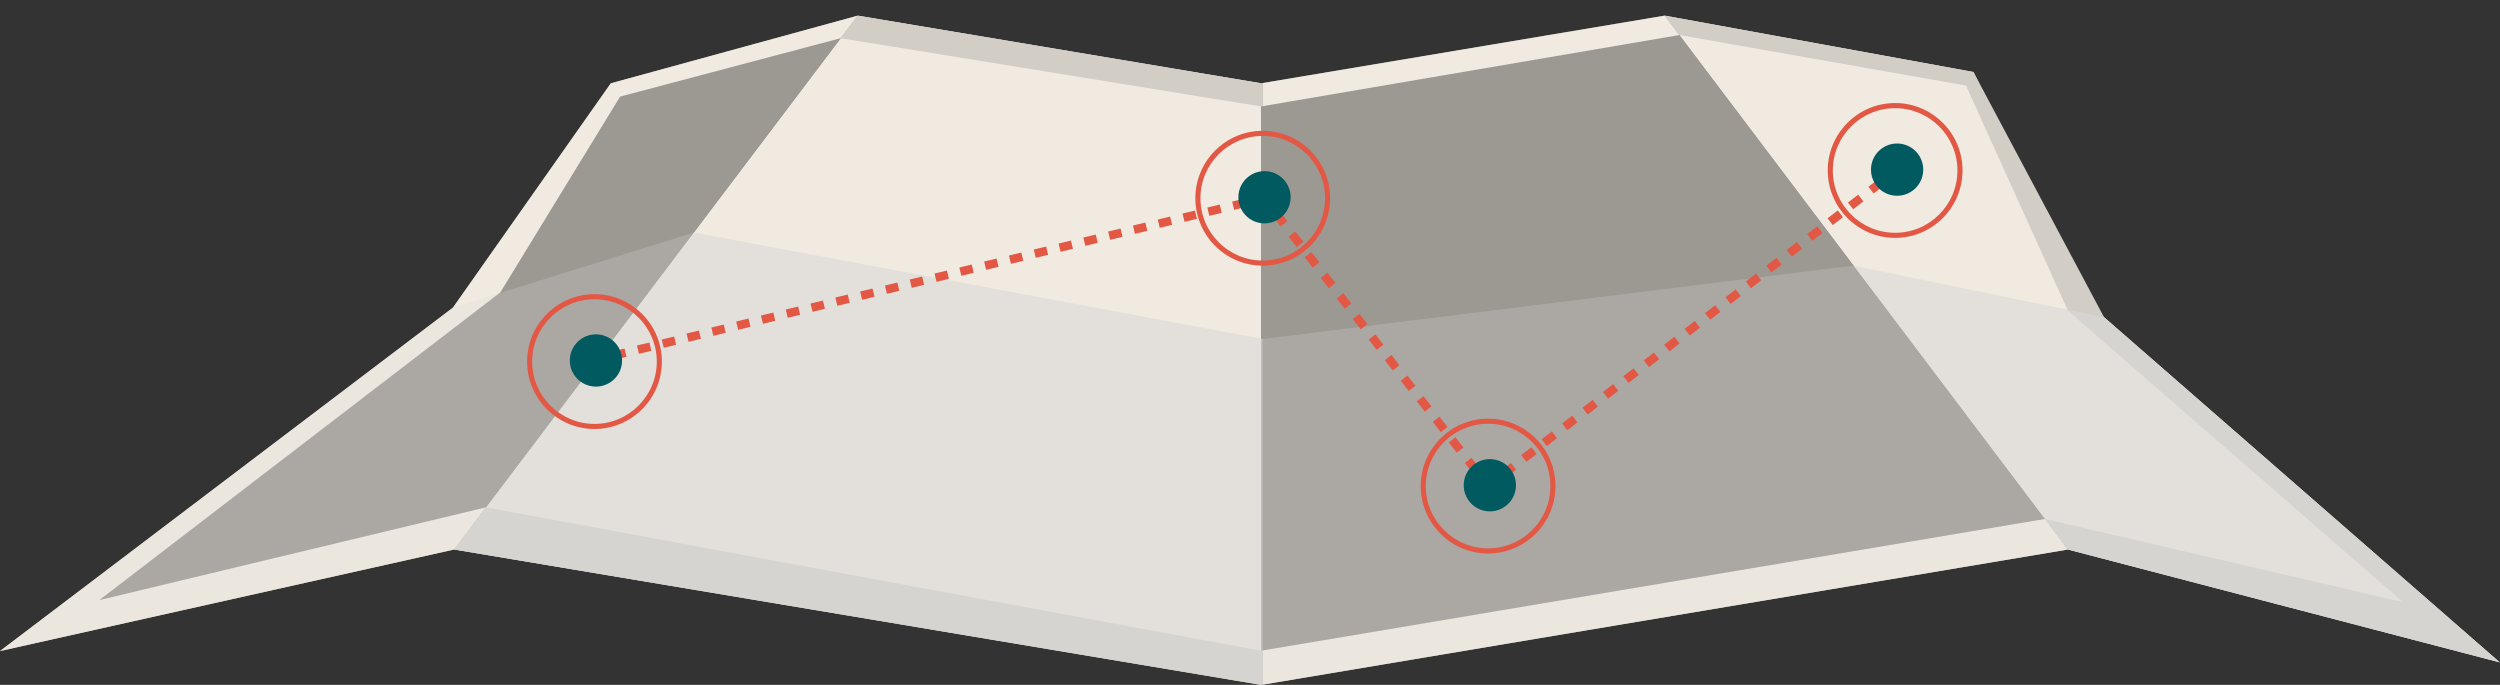 <?xml version="1.0" encoding="utf-8"?>
<!-- Generator: Adobe Illustrator 24.3.0, SVG Export Plug-In . SVG Version: 6.00 Build 0)  -->
<svg version="1.1" id="Calque_1" xmlns="http://www.w3.org/2000/svg" xmlns:xlink="http://www.w3.org/1999/xlink" x="0px" y="0px"
	 viewBox="0 0 505.19 138.4" style="enable-background:new 0 0 505.19 138.4;" xml:space="preserve">
<rect x="0" y="0" width="505.19" height="138.4" fill="#333333" stroke="none"/>
<style type="text/css">
	.st0{opacity:0.56;fill:#F0EAE0;}
	.st1{fill:#F0EAE0;}
	.st2{fill:#D2CDC5;}
	.st3{opacity:0.23;fill:#DADADA;}
	.st4{opacity:0.58;fill:#DADADA;}
	.st5{fill:none;stroke:#E35845;stroke-width:1.725;stroke-miterlimit:10;}
	.st6{fill:none;stroke:#E35845;stroke-width:1.725;stroke-miterlimit:10;stroke-dasharray:2.578,2.578;}
	.st7{fill:none;stroke:#E35845;stroke-width:1.725;stroke-miterlimit:10;stroke-dasharray:2.634,2.634;}
	.st8{fill:none;stroke:#E35845;stroke-width:1.725;stroke-miterlimit:10;stroke-dasharray:2.608,2.608;}
	.st9{fill:#E35845;}
	.st10{fill:#005A5F;}
</style>
<g>
	<g>
		<g>
			<polygon class="st0" points="123.43,16.83 173.33,3.16 91.77,111.04 0,131.56 91.52,62.17 			"/>
			<polygon class="st1" points="173.33,3.16 91.77,111.04 254.84,138.4 254.84,16.83 			"/>
			<polygon class="st0" points="336.39,3.16 254.84,16.83 254.84,138.4 417.87,111.04 			"/>
			<polygon class="st1" points="336.39,3.16 398.79,14.55 421.11,60.56 505.12,133.84 417.87,111.04 			"/>
		</g>
		<g>
			<polygon class="st1" points="20.06,121.27 101.1,59.09 125.31,19.52 169.87,7.72 173.33,3.16 123.43,16.83 91.52,62.17 0,131.56 
				91.77,111.04 98.21,102.52 			"/>
			<polygon class="st2" points="254.84,131.5 98.21,102.52 91.77,111.04 254.84,138.4 255.17,138.35 255.17,131.44 			"/>
			<polygon class="st2" points="254.84,16.83 173.33,3.16 169.87,7.72 254.84,21.51 255.17,21.45 255.17,16.78 			"/>
			<polygon class="st1" points="336.4,3.16 336.39,3.16 255.17,16.78 255.17,21.45 339.36,7.08 			"/>
			<polygon class="st1" points="413.24,104.87 255.17,131.44 255.17,138.35 417.85,111.05 413.25,104.88 			"/>
			<polygon class="st2" points="505.12,133.84 425.18,64.11 398.79,14.55 336.4,3.16 339.36,7.08 397.28,17.29 417.91,62.84 
				485.58,121.67 413.25,104.88 417.85,111.05 417.87,111.04 			"/>
		</g>
		<polygon class="st3" points="140.19,47 91.52,62.17 0,131.56 91.77,111.04 		"/>
		<polygon class="st4" points="425.18,64.11 374.55,53.68 417.87,111.04 505.12,133.84 		"/>
		<polygon class="st4" points="140.19,47 255.17,68.5 255.17,138.35 91.77,111.04 		"/>
		<polygon class="st3" points="255.17,68.5 374.55,53.68 417.87,111.04 255.17,138.35 		"/>
	</g>
	<g>
		<g>
			<line class="st5" x1="120.13" y1="72.78" x2="121.39" y2="72.47"/>
			<line class="st6" x1="123.9" y1="71.87" x2="252.93" y2="40.66"/>
			<polyline class="st5" points="254.18,40.36 255.44,40.06 256.23,41.08 			"/>
			<line class="st7" x1="257.85" y1="43.15" x2="299.11" y2="96.16"/>
			<polyline class="st5" points="299.91,97.2 300.71,98.22 301.73,97.43 			"/>
			<line class="st8" x1="303.8" y1="95.84" x2="381.17" y2="36.03"/>
			<line class="st5" x1="382.2" y1="35.23" x2="383.23" y2="34.44"/>
		</g>
	</g>
	<g>
		<g>
			<path class="st9" d="M120.13,86.69c-7.51,0-13.62-6.11-13.62-13.63c0-7.51,6.11-13.62,13.62-13.62c7.51,0,13.62,6.11,13.62,13.62
				C133.76,80.58,127.64,86.69,120.13,86.69z M120.13,60.48c-6.94,0-12.59,5.65-12.59,12.59c0,6.94,5.65,12.59,12.59,12.59
				c6.94,0,12.59-5.65,12.59-12.59C132.72,66.13,127.07,60.48,120.13,60.48z"/>
		</g>
		
			<ellipse transform="matrix(0.791 -0.612 0.612 0.791 -19.352 88.96)" class="st10" cx="120.4" cy="72.78" rx="5.28" ry="5.28"/>
	</g>
	<g>
		<g>
			<path class="st9" d="M255.17,53.68c-7.51,0-13.62-6.11-13.62-13.63c0-7.51,6.11-13.62,13.62-13.62c7.51,0,13.62,6.11,13.62,13.62
				C268.79,47.57,262.68,53.68,255.17,53.68z M255.17,27.47c-6.94,0-12.59,5.65-12.59,12.59c0,6.94,5.65,12.59,12.59,12.59
				c6.94,0,12.59-5.65,12.59-12.59C267.76,33.11,262.11,27.47,255.17,27.47z"/>
		</g>
		
			<ellipse transform="matrix(0.791 -0.612 0.612 0.791 29.134 164.732)" class="st10" cx="255.44" cy="39.77" rx="5.28" ry="5.28"/>
	</g>
	<g>
		<g>
			<path class="st9" d="M300.71,111.85c-7.51,0-13.62-6.11-13.62-13.63c0-7.51,6.11-13.62,13.62-13.62
				c7.51,0,13.62,6.11,13.62,13.62C314.33,105.73,308.22,111.85,300.71,111.85z M300.71,85.63c-6.94,0-12.59,5.65-12.59,12.59
				c0,6.94,5.65,12.59,12.59,12.59s12.59-5.65,12.59-12.59C313.3,91.28,307.65,85.63,300.71,85.63z"/>
		</g>
		
			<ellipse transform="matrix(0.791 -0.612 0.612 0.791 3.054 204.795)" class="st10" cx="300.98" cy="97.93" rx="5.28" ry="5.28"/>
	</g>
	<g>
		<g>
			<path class="st9" d="M382.96,48.07c-7.51,0-13.62-6.11-13.62-13.63c0-7.51,6.11-13.62,13.62-13.62s13.62,6.11,13.62,13.62
				C396.58,41.96,390.47,48.07,382.96,48.07z M382.96,21.86c-6.94,0-12.59,5.65-12.59,12.59c0,6.94,5.65,12.59,12.59,12.59
				s12.59-5.65,12.59-12.59C395.54,27.5,389.9,21.86,382.96,21.86z"/>
		</g>
		
			<ellipse transform="matrix(0.791 -0.612 0.612 0.791 59.326 241.803)" class="st10" cx="383.23" cy="34.15" rx="5.28" ry="5.28"/>
	</g>
</g>
</svg>
